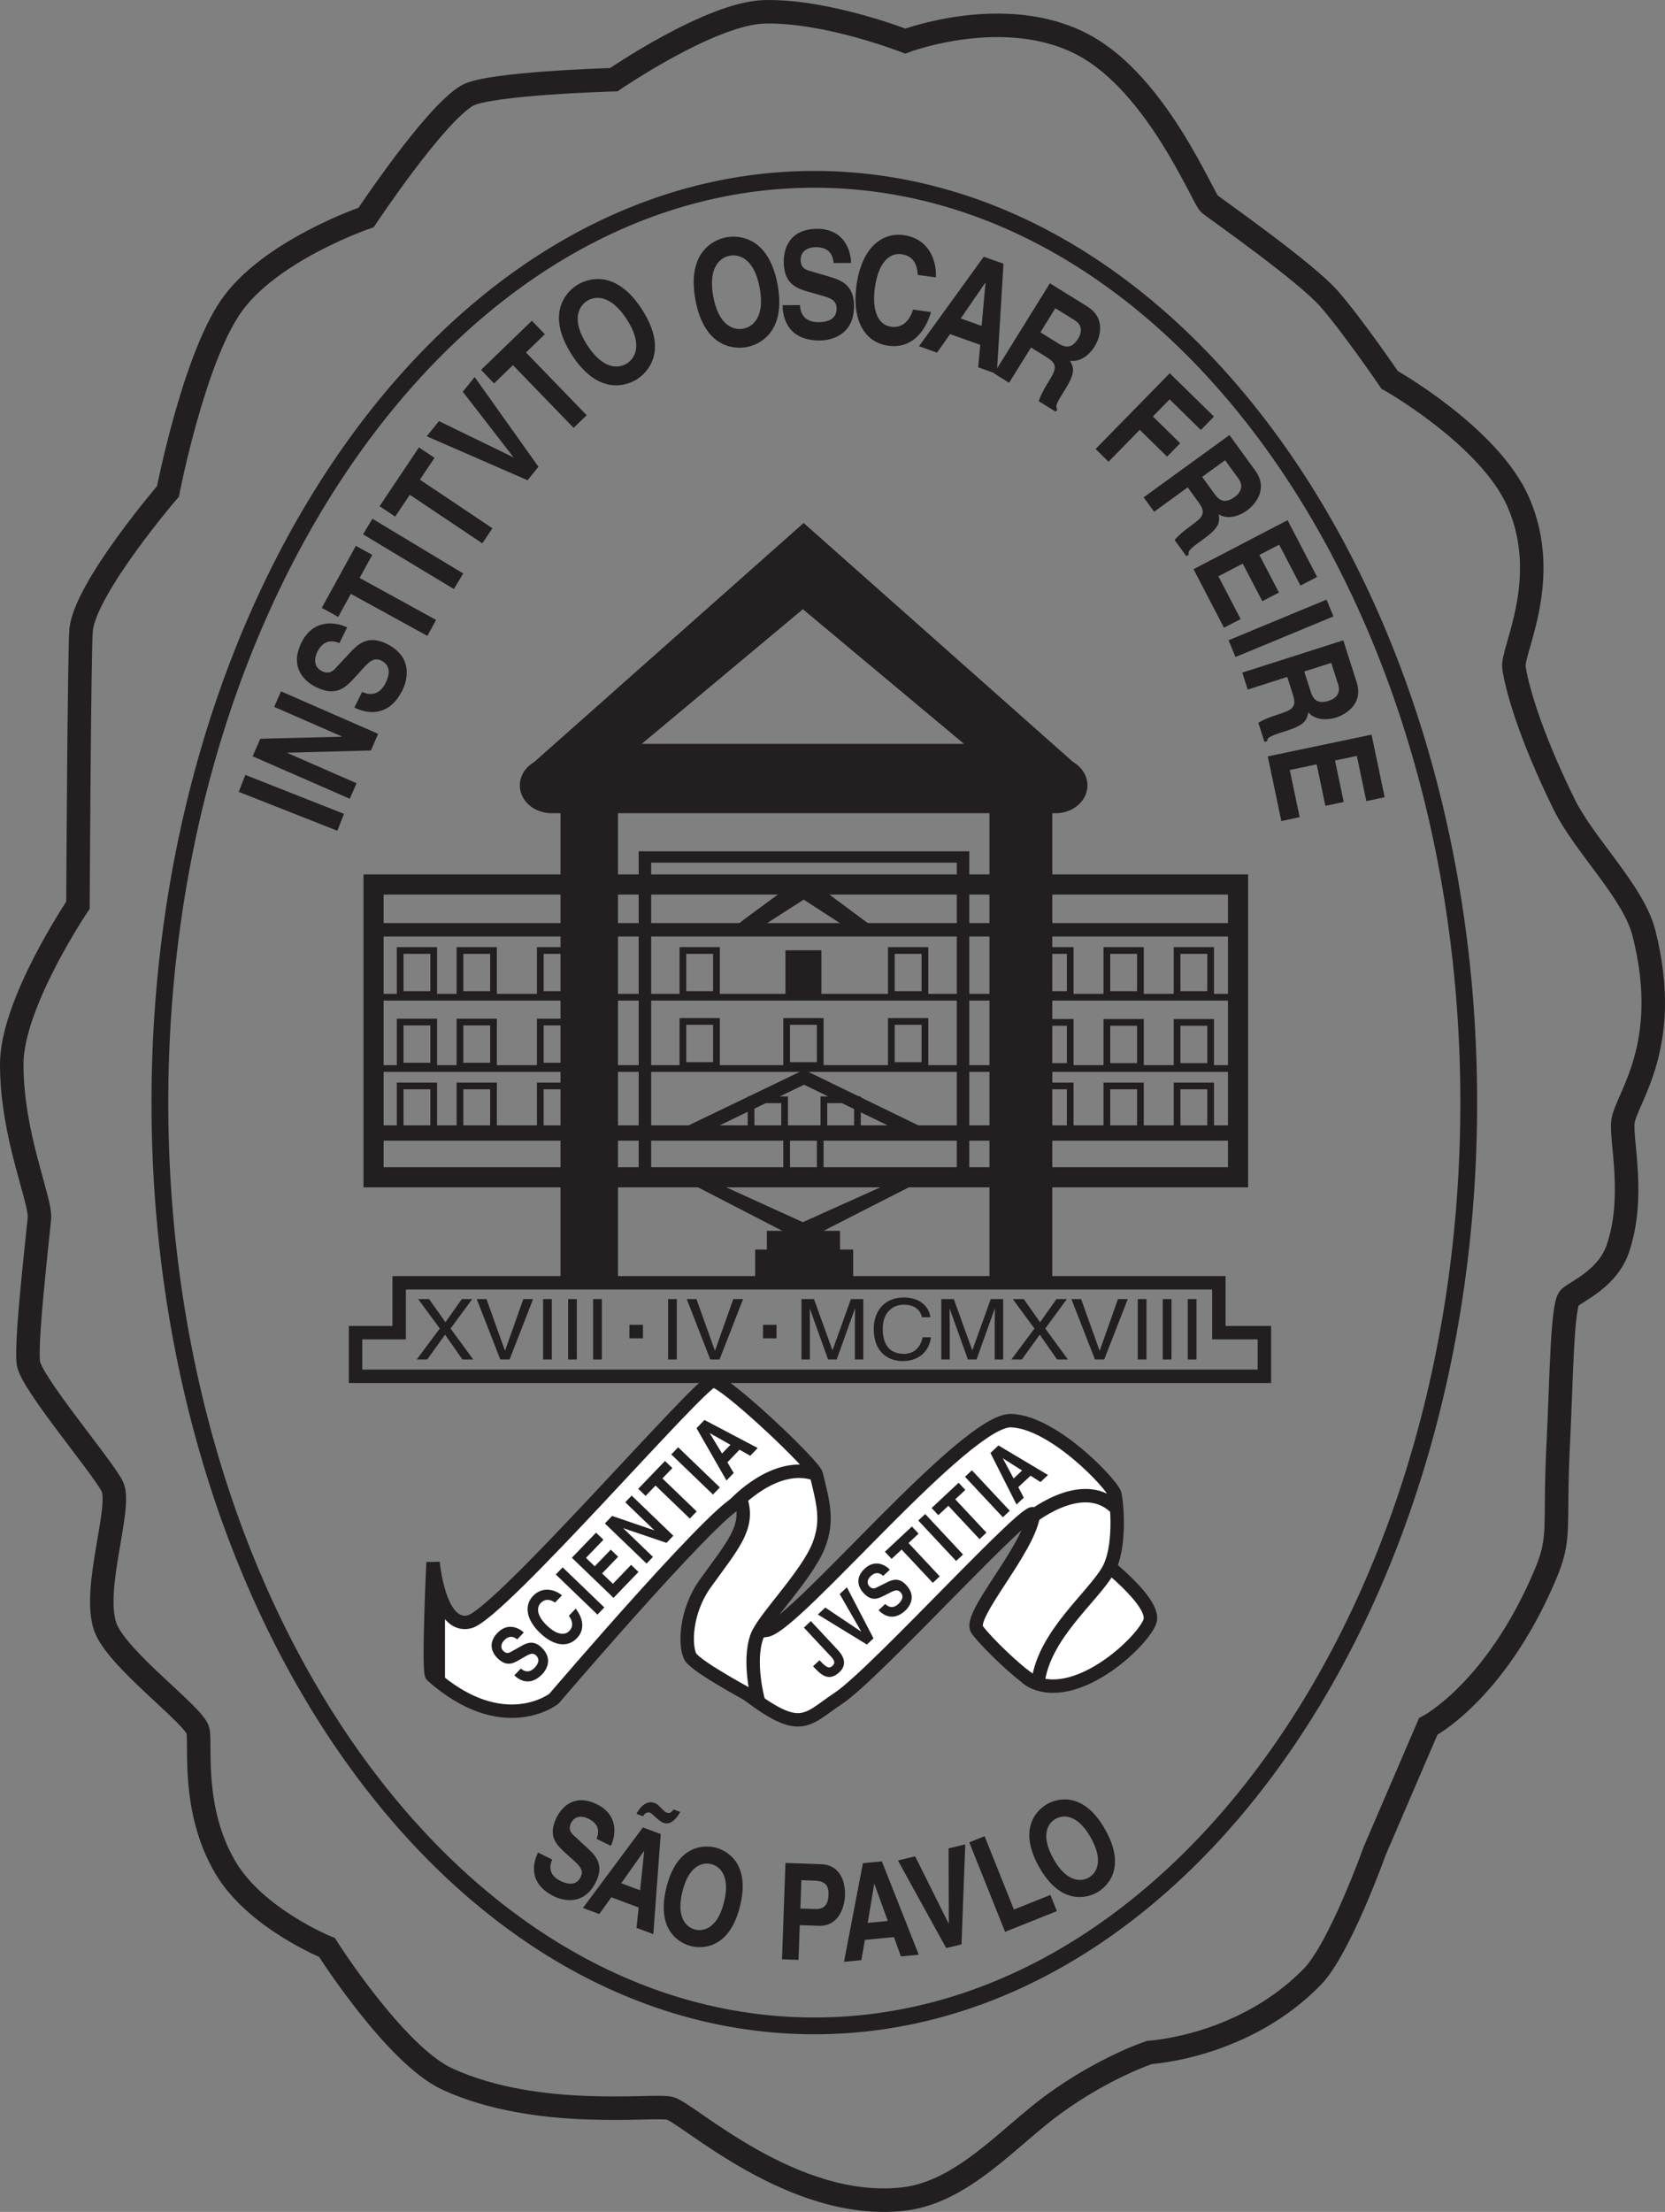 <?xml version="1.0" encoding="UTF-8"?>
<svg xmlns="http://www.w3.org/2000/svg" xmlns:xlink="http://www.w3.org/1999/xlink" width="248.06pt" height="329.41pt" viewBox="0 0 248.06 329.41" version="1.1">
<rect x="0" y="0" width="248.06" height="329.41" fill="#808080" stroke="none"/>
<defs>
<clipPath id="clip1">
  <path d="M 0 0 L 248.059 0 L 248.059 329.41 L 0 329.41 Z M 0 0 "/>
</clipPath>
</defs>
<g id="surface1">
<path style=" stroke:none;fill-rule:nonzero;fill:rgb(100%,100%,100%);fill-opacity:1;" d="M 162.203 230.895 C 162.203 230.895 171.695 237.754 171.395 241.133 C 171.191 243.426 161.777 252.945 154.723 250.797 C 147.672 248.645 154.473 237.66 162.203 230.895 "/>
<path style="fill:none;stroke-width:20;stroke-linecap:round;stroke-linejoin:miter;stroke:rgb(13.699%,12.199%,12.5%);stroke-opacity:1;stroke-miterlimit:4;" d="M 1622.031 985.155 C 1622.031 985.155 1716.953 916.561 1713.945 882.772 C 1711.914 859.842 1617.773 764.647 1547.227 786.131 C 1476.719 807.655 1544.727 917.498 1622.031 985.155 Z M 1622.031 985.155 " transform="matrix(0.1,0,0,-0.1,0,329.41)"/>
<path style=" stroke:none;fill-rule:nonzero;fill:rgb(100%,100%,100%);fill-opacity:1;" d="M 108.848 234.578 C 108.848 234.578 109.707 243.828 114.289 242.773 C 118.871 241.715 143.945 211.289 150.664 211.566 C 157.09 211.828 165.734 221.156 166.074 222.461 C 166.414 223.77 167.039 230.531 165.059 233.926 C 162.746 237.891 155.594 243.465 154.664 250.434 C 154.477 251.852 146.977 244.715 145.566 242.664 C 144.156 240.613 153.23 230.824 153.957 225.633 C 154.344 222.871 130.523 249.172 125.004 252.855 C 119.613 256.449 119.305 258.879 108.668 250.176 C 108.062 249.68 108.848 234.578 108.848 234.578 "/>
<path style="fill:none;stroke-width:20;stroke-linecap:round;stroke-linejoin:miter;stroke:rgb(13.699%,12.199%,12.5%);stroke-opacity:1;stroke-miterlimit:4;" d="M 1088.477 948.319 C 1088.477 948.319 1097.07 855.819 1142.891 866.366 C 1188.711 876.952 1439.453 1181.209 1506.641 1178.436 C 1570.898 1175.819 1657.344 1082.537 1660.742 1069.491 C 1664.141 1056.405 1670.391 988.788 1650.586 954.842 C 1627.461 915.194 1555.938 859.452 1546.641 789.764 C 1544.766 775.584 1469.766 846.952 1455.664 867.459 C 1441.562 887.967 1532.305 985.858 1539.57 1037.772 C 1543.438 1065.389 1305.234 802.381 1250.039 765.545 C 1196.133 729.608 1193.047 705.311 1086.68 792.342 C 1080.625 797.303 1088.477 948.319 1088.477 948.319 Z M 1088.477 948.319 " transform="matrix(0.1,0,0,-0.1,0,329.41)"/>
<g clip-path="url(#clip1)" clip-rule="nonzero">
<path style="fill:none;stroke-width:35;stroke-linecap:butt;stroke-linejoin:miter;stroke:rgb(13.699%,12.199%,12.5%);stroke-opacity:1;stroke-miterlimit:4;" d="M 250.234 2562.303 C 250.234 2562.303 287.617 2754.842 343.242 2836.6 C 400.469 2920.819 545.469 2970.272 545.469 2970.272 C 545.469 2970.272 647.539 3123.905 696.211 3151.834 C 728.086 3170.155 914.414 3175.428 914.414 3175.428 C 914.414 3175.428 1059.18 3274.608 1138.867 3276.483 C 1232.188 3278.67 1348.672 3232.928 1348.672 3232.928 C 1348.672 3232.928 1498.086 3289.334 1614.297 3227.147 C 1724.648 3168.084 1792.188 2998.202 1802.109 2990.233 C 1811.992 2982.303 1945.234 2889.217 1980.469 2848.787 C 2015.703 2808.358 2070.352 2728.358 2070.352 2728.358 C 2070.352 2728.358 2219.688 2644.334 2262.383 2545.545 C 2311.797 2431.483 2252.266 2324.959 2255.508 2300.467 C 2258.789 2275.975 2276.172 2206.444 2330.117 2096.639 C 2360.938 2034.061 2433.516 1966.209 2449.18 1904.608 C 2492.266 1735.662 2421.875 1657.655 2417.93 1623.436 C 2414.648 1594.842 2436.602 1511.561 2410.312 1434.491 C 2395.195 1390.155 2349.961 1371.639 2338.555 1361.6 C 2327.148 1351.6 2326.367 1239.92 2321.641 1145.936 C 2314.883 1013.397 2326.875 1006.092 2300.664 945.233 C 2227.109 774.217 2127.812 722.928 2127.812 722.928 L 2048.086 537.616 C 2048.086 537.616 1996.172 392.225 1955.039 350.038 C 1852.773 245.194 1712.695 237.498 1712.695 237.498 C 1712.695 237.498 1645.781 215.819 1569.062 159.92 C 1503.242 111.912 1434.297 29.413 1346.367 19.217 C 1180.82 -0.002 1023.438 148.905 997.461 154.452 C 971.484 159.998 800.82 136.6 666.953 197.616 C 589.023 233.162 487.109 393.827 487.109 393.827 C 487.109 393.827 380.508 436.913 335.742 513.045 C 285.117 599.178 299.453 693.827 294.922 716.522 C 290.391 739.178 173.594 823.241 156.836 871.248 C 136.836 928.475 182.383 1050.584 167.188 1080.584 C 152.031 1110.545 47.109 1233.827 42.383 1263.67 C 37.617 1293.553 56.211 1451.522 58.711 1479.491 C 61.211 1507.264 17.5 1602.225 17.5 1709.373 C 17.5 1799.959 116.133 1945.975 116.133 1945.975 C 116.133 1945.975 118.086 2329.373 120.859 2356.287 C 127.344 2419.139 250.234 2562.303 250.234 2562.303 Z M 250.234 2562.303 " transform="matrix(0.1,0,0,-0.1,0,329.41)"/>
</g>
<path style="fill:none;stroke-width:25;stroke-linecap:butt;stroke-linejoin:miter;stroke:rgb(13.699%,12.199%,12.5%);stroke-opacity:1;stroke-miterlimit:4;" d="M 2188.203 1652.03 C 2188.203 892.655 1751.68 277.03 1213.203 277.03 C 674.727 277.03 238.203 892.655 238.203 1652.03 C 238.203 2411.444 674.727 3027.03 1213.203 3027.03 C 1751.68 3027.03 2188.203 2411.444 2188.203 1652.03 Z M 2188.203 1652.03 " transform="matrix(0.1,0,0,-0.1,0,329.41)"/>
<path style=" stroke:none;fill-rule:nonzero;fill:rgb(13.699%,12.199%,12.5%);fill-opacity:1;" d="M 70.504 202.465 L 68.898 202.465 L 66.312 198.766 L 63.648 202.465 L 62.078 202.465 L 65.523 197.852 L 62.293 193.465 L 63.926 193.465 L 66.367 196.91 L 68.805 193.465 L 70.359 193.465 L 67.129 197.852 L 70.504 202.465 "/>
<path style=" stroke:none;fill-rule:nonzero;fill:rgb(13.699%,12.199%,12.5%);fill-opacity:1;" d="M 77.969 193.465 L 79.426 193.465 L 75.918 202.465 L 74.539 202.465 L 71.027 193.465 L 72.477 193.465 L 75.223 201.137 L 75.246 201.137 L 77.969 193.465 "/>
<path style=" stroke:none;fill-rule:nonzero;fill:rgb(13.699%,12.199%,12.5%);fill-opacity:1;" d="M 82.215 202.465 L 80.914 202.465 L 80.914 193.465 L 82.215 193.465 L 82.215 202.465 "/>
<path style=" stroke:none;fill-rule:nonzero;fill:rgb(13.699%,12.199%,12.5%);fill-opacity:1;" d="M 85.938 202.465 L 84.641 202.465 L 84.641 193.465 L 85.938 193.465 L 85.938 202.465 "/>
<path style=" stroke:none;fill-rule:nonzero;fill:rgb(13.699%,12.199%,12.5%);fill-opacity:1;" d="M 89.664 202.465 L 88.363 202.465 L 88.363 193.465 L 89.664 193.465 L 89.664 202.465 "/>
<path style=" stroke:none;fill-rule:nonzero;fill:rgb(13.699%,12.199%,12.5%);fill-opacity:1;" d="M 100.836 202.465 L 99.535 202.465 L 99.535 193.465 L 100.836 193.465 L 100.836 202.465 "/>
<path style=" stroke:none;fill-rule:nonzero;fill:rgb(13.699%,12.199%,12.5%);fill-opacity:1;" d="M 109.25 193.465 L 110.711 193.465 L 107.199 202.465 L 105.82 202.465 L 102.312 193.465 L 103.758 193.465 L 106.504 201.137 L 106.531 201.137 L 109.25 193.465 "/>
<path style=" stroke:none;fill-rule:nonzero;fill:rgb(13.699%,12.199%,12.5%);fill-opacity:1;" d="M 127.363 202.465 L 127.363 197.148 C 127.363 196.887 127.391 195.746 127.391 194.906 L 127.363 194.906 L 124.656 202.465 L 123.371 202.465 L 120.664 194.918 L 120.641 194.918 C 120.641 195.746 120.664 196.887 120.664 197.148 L 120.664 202.465 L 119.406 202.465 L 119.406 193.465 L 121.27 193.465 L 124.016 201.07 L 124.043 201.07 L 126.773 193.465 L 128.621 193.465 L 128.621 202.465 L 127.363 202.465 "/>
<path style=" stroke:none;fill-rule:nonzero;fill:rgb(13.699%,12.199%,12.5%);fill-opacity:1;" d="M 137.359 196.172 C 136.996 194.59 135.59 194.305 134.664 194.305 C 132.922 194.305 131.516 195.508 131.516 197.875 C 131.516 199.996 132.32 201.625 134.703 201.625 C 135.551 201.625 137.012 201.25 137.453 199.156 L 138.711 199.156 C 138.176 202.555 135.227 202.703 134.504 202.703 C 132.32 202.703 130.176 201.375 130.176 197.914 C 130.176 195.145 131.863 193.227 134.664 193.227 C 137.145 193.227 138.43 194.668 138.617 196.172 L 137.359 196.172 "/>
<path style=" stroke:none;fill-rule:nonzero;fill:rgb(13.699%,12.199%,12.5%);fill-opacity:1;" d="M 148.195 202.465 L 148.195 197.148 C 148.195 196.887 148.223 195.746 148.223 194.906 L 148.195 194.906 L 145.488 202.465 L 144.203 202.465 L 141.496 194.918 L 141.473 194.918 C 141.473 195.746 141.496 196.887 141.496 197.148 L 141.496 202.465 L 140.238 202.465 L 140.238 193.465 L 142.102 193.465 L 144.848 201.07 L 144.875 201.07 L 147.605 193.465 L 149.453 193.465 L 149.453 202.465 L 148.195 202.465 "/>
<path style=" stroke:none;fill-rule:nonzero;fill:rgb(13.699%,12.199%,12.5%);fill-opacity:1;" d="M 159.102 202.465 L 157.492 202.465 L 154.906 198.766 L 152.242 202.465 L 150.676 202.465 L 154.117 197.852 L 150.887 193.465 L 152.523 193.465 L 154.961 196.91 L 157.398 193.465 L 158.953 193.465 L 155.727 197.852 L 159.102 202.465 "/>
<path style=" stroke:none;fill-rule:nonzero;fill:rgb(13.699%,12.199%,12.5%);fill-opacity:1;" d="M 166.562 193.465 L 168.023 193.465 L 164.512 202.465 L 163.133 202.465 L 159.621 193.465 L 161.07 193.465 L 163.816 201.137 L 163.844 201.137 L 166.562 193.465 "/>
<path style=" stroke:none;fill-rule:nonzero;fill:rgb(13.699%,12.199%,12.5%);fill-opacity:1;" d="M 170.809 202.465 L 169.512 202.465 L 169.512 193.465 L 170.809 193.465 L 170.809 202.465 "/>
<path style=" stroke:none;fill-rule:nonzero;fill:rgb(13.699%,12.199%,12.5%);fill-opacity:1;" d="M 174.535 202.465 L 173.234 202.465 L 173.234 193.465 L 174.535 193.465 L 174.535 202.465 "/>
<path style=" stroke:none;fill-rule:nonzero;fill:rgb(13.699%,12.199%,12.5%);fill-opacity:1;" d="M 178.258 202.465 L 176.961 202.465 L 176.961 193.465 L 178.258 193.465 L 178.258 202.465 "/>
<path style=" stroke:none;fill-rule:nonzero;fill:rgb(13.699%,12.199%,12.5%);fill-opacity:1;" d="M 110.723 48.949 C 112.16 48.684 113.984 47.23 113.184 42.883 C 112.387 38.531 110.164 37.82 108.73 38.086 C 107.293 38.348 105.469 39.801 106.266 44.152 C 107.062 48.5 109.285 49.211 110.723 48.949 Z M 108.227 35.336 C 109.91 35.027 114.508 35.102 115.848 42.395 C 117.184 49.688 112.91 51.387 111.227 51.695 C 109.539 52.004 104.941 51.934 103.605 44.641 C 102.266 37.348 106.539 35.645 108.227 35.336 "/>
<path style=" stroke:none;fill-rule:nonzero;fill:rgb(13.699%,12.199%,12.5%);fill-opacity:1;" d="M 119.191 45.441 C 119.215 46.32 119.582 47.992 121.945 47.984 C 123.227 47.977 124.648 47.598 124.645 45.926 C 124.637 44.691 123.66 44.367 122.289 43.977 L 120.898 43.586 C 118.805 43.004 116.781 42.438 116.766 38.961 C 116.758 37.203 117.52 34.098 121.723 34.078 C 125.691 34.062 126.77 37.227 126.797 39.16 L 124.199 39.172 C 124.121 38.469 123.898 36.797 121.535 36.809 C 120.508 36.812 119.281 37.281 119.289 38.711 C 119.297 39.941 120.125 40.203 120.668 40.355 L 123.828 41.285 C 125.598 41.809 127.227 42.68 127.238 45.52 C 127.258 50.27 123.293 50.703 122.156 50.711 C 117.43 50.73 116.602 47.41 116.594 45.453 L 119.191 45.441 "/>
<path style=" stroke:none;fill-rule:nonzero;fill:rgb(13.699%,12.199%,12.5%);fill-opacity:1;" d="M 136.738 40.945 C 136.652 39.977 136.484 38.156 134.27 37.852 C 132.98 37.676 130.945 38.461 130.336 42.887 C 129.949 45.695 130.516 48.352 132.785 48.66 C 134.27 48.867 135.445 47.984 136.031 46.109 L 138.711 46.477 C 137.707 49.805 135.559 51.93 132.344 51.488 C 128.93 51.02 126.867 47.871 127.609 42.465 C 128.359 36.996 131.332 34.562 134.641 35.016 C 138.48 35.543 139.594 38.98 139.422 41.312 L 136.738 40.945 "/>
<path style=" stroke:none;fill-rule:nonzero;fill:rgb(13.699%,12.199%,12.5%);fill-opacity:1;" d="M 143.137 47.43 L 146.246 48.535 L 146.828 42.113 L 146.797 42.102 Z M 139.602 52.523 L 136.914 51.566 L 146.562 38.234 L 149.504 39.281 L 148.508 55.691 L 145.734 54.707 L 146.047 51.359 L 141.543 49.758 L 139.602 52.523 "/>
<path style=" stroke:none;fill-rule:nonzero;fill:rgb(13.699%,12.199%,12.5%);fill-opacity:1;" d="M 157.703 51.164 C 158.898 51.906 159.793 51.766 160.617 50.438 C 161.059 49.727 161.449 48.52 160.098 47.684 L 157.23 45.902 L 155.004 49.492 Z M 156.418 42.188 L 161.98 45.641 C 164.91 47.457 163.809 50.426 163.09 51.586 C 162.176 53.062 160.773 53.949 159.406 53.723 C 160.008 54.773 160.242 55.488 158.688 57.992 C 157.473 59.953 157.168 60.441 157.52 60.969 L 157.301 61.324 L 154.754 59.746 C 154.996 59.016 155.336 58.266 156.191 56.883 C 157.328 55.051 157.68 54.285 155.977 53.227 L 153.602 51.754 L 150.34 57.004 L 148.09 55.605 L 156.418 42.188 "/>
<path style=" stroke:none;fill-rule:nonzero;fill:rgb(13.699%,12.199%,12.5%);fill-opacity:1;" d="M 51.25 121.203 L 50.258 123.719 L 35.562 117.926 L 36.555 115.406 L 51.25 121.203 "/>
<path style=" stroke:none;fill-rule:nonzero;fill:rgb(13.699%,12.199%,12.5%);fill-opacity:1;" d="M 40.855 105.277 L 41.867 102.961 L 56.34 109.285 L 55.258 111.766 L 42.82 112.098 L 42.805 112.133 L 53.125 116.645 L 52.113 118.957 L 37.641 112.633 L 38.781 110.02 L 50.918 109.715 L 50.934 109.68 L 40.855 105.277 "/>
<path style=" stroke:none;fill-rule:nonzero;fill:rgb(13.699%,12.199%,12.5%);fill-opacity:1;" d="M 53.945 103.047 C 54.742 103.418 56.402 103.836 57.449 101.715 C 58.016 100.566 58.309 99.125 56.812 98.383 C 55.707 97.84 54.98 98.566 54.02 99.617 L 53.047 100.691 C 51.59 102.305 50.18 103.859 47.066 102.32 C 45.484 101.543 43.047 99.473 44.91 95.703 C 46.668 92.148 49.977 92.594 51.723 93.438 L 50.574 95.766 C 49.91 95.52 48.312 94.973 47.27 97.09 C 46.812 98.012 46.684 99.316 47.965 99.949 C 49.07 100.496 49.676 99.867 50.051 99.453 L 52.297 97.039 C 53.555 95.688 55.062 94.621 57.605 95.879 C 61.867 97.984 60.484 101.727 59.98 102.746 C 57.891 106.984 54.551 106.242 52.797 105.375 L 53.945 103.047 "/>
<path style=" stroke:none;fill-rule:nonzero;fill:rgb(13.699%,12.199%,12.5%);fill-opacity:1;" d="M 64.973 92.328 L 63.668 94.699 L 52.273 88.441 L 50.391 91.871 L 47.941 90.527 L 53.016 81.293 L 55.465 82.637 L 53.578 86.07 L 64.973 92.328 "/>
<path style=" stroke:none;fill-rule:nonzero;fill:rgb(13.699%,12.199%,12.5%);fill-opacity:1;" d="M 69.016 85.406 L 67.617 87.723 L 54.09 79.574 L 55.484 77.254 L 69.016 85.406 "/>
<path style=" stroke:none;fill-rule:nonzero;fill:rgb(13.699%,12.199%,12.5%);fill-opacity:1;" d="M 73.363 78.672 L 71.859 80.922 L 61.055 73.688 L 58.875 76.941 L 56.555 75.387 L 62.414 66.633 L 64.734 68.188 L 62.559 71.438 L 73.363 78.672 "/>
<path style=" stroke:none;fill-rule:nonzero;fill:rgb(13.699%,12.199%,12.5%);fill-opacity:1;" d="M 68.945 58.34 L 70.719 56.152 L 80.223 69.516 L 78.598 71.52 L 63.574 64.973 L 65.402 62.715 L 76.453 68.09 L 76.477 68.059 L 68.945 58.34 "/>
<path style=" stroke:none;fill-rule:nonzero;fill:rgb(13.699%,12.199%,12.5%);fill-opacity:1;" d="M 87.406 61.84 L 85.461 63.723 L 76.422 54.379 L 73.609 57.102 L 71.664 55.09 L 79.238 47.766 L 81.18 49.773 L 78.367 52.496 L 87.406 61.84 "/>
<path style=" stroke:none;fill-rule:nonzero;fill:rgb(13.699%,12.199%,12.5%);fill-opacity:1;" d="M 93.418 54.113 C 94.648 53.32 95.781 51.285 93.387 47.566 C 90.992 43.848 88.668 44.035 87.438 44.828 C 86.211 45.621 85.078 47.656 87.473 51.375 C 89.867 55.094 92.191 54.906 93.418 54.113 Z M 85.926 42.48 C 87.367 41.551 91.648 39.867 95.66 46.102 C 99.676 52.336 96.371 55.535 94.93 56.461 C 93.492 57.391 89.211 59.074 85.195 52.84 C 81.184 46.609 84.484 43.406 85.926 42.48 "/>
<path style=" stroke:none;fill-rule:nonzero;fill:rgb(13.699%,12.199%,12.5%);fill-opacity:1;" d="M 165.156 68.762 L 163.223 66.867 L 174.277 55.586 L 180.863 62.039 L 178.906 64.035 L 174.258 59.477 L 171.762 62.023 L 175.832 66.012 L 173.879 68.008 L 169.805 64.016 L 165.156 68.762 "/>
<path style=" stroke:none;fill-rule:nonzero;fill:rgb(13.699%,12.199%,12.5%);fill-opacity:1;" d="M 180.969 73.59 C 181.793 74.727 182.68 74.934 183.941 74.016 C 184.617 73.523 185.438 72.555 184.504 71.27 L 182.52 68.539 L 179.102 71.02 Z M 183.172 64.789 L 187.02 70.09 C 189.043 72.879 186.902 75.211 185.797 76.012 C 184.391 77.031 182.758 77.328 181.578 76.602 C 181.738 77.801 181.688 78.551 179.301 80.281 C 177.43 81.637 176.969 81.973 177.094 82.598 L 176.754 82.844 L 174.996 80.418 C 175.496 79.832 176.09 79.266 177.41 78.312 C 179.152 77.047 179.766 76.465 178.59 74.844 L 176.949 72.582 L 171.945 76.215 L 170.387 74.066 L 183.172 64.789 "/>
<path style=" stroke:none;fill-rule:nonzero;fill:rgb(13.699%,12.199%,12.5%);fill-opacity:1;" d="M 193.75 87.211 L 190.574 81.113 L 187.629 82.645 L 190.543 88.246 L 188.066 89.535 L 185.148 83.938 L 181.52 85.824 L 184.836 92.195 L 182.355 93.484 L 177.816 84.766 L 191.828 77.469 L 196.227 85.918 L 193.75 87.211 "/>
<path style=" stroke:none;fill-rule:nonzero;fill:rgb(13.699%,12.199%,12.5%);fill-opacity:1;" d="M 184.07 97.848 L 183.035 95.348 L 197.629 89.301 L 198.664 91.801 L 184.07 97.848 "/>
<path style=" stroke:none;fill-rule:nonzero;fill:rgb(13.699%,12.199%,12.5%);fill-opacity:1;" d="M 195.281 103.027 C 195.707 104.367 196.484 104.84 197.973 104.363 C 198.766 104.109 199.848 103.441 199.363 101.93 L 198.336 98.719 L 194.312 100.004 Z M 200.129 95.359 L 202.121 101.598 C 203.172 104.879 200.406 106.426 199.109 106.84 C 197.453 107.371 195.809 107.137 194.914 106.078 C 194.695 107.266 194.41 107.965 191.602 108.859 C 189.402 109.566 188.855 109.738 188.781 110.367 L 188.383 110.496 L 187.473 107.645 C 188.129 107.242 188.871 106.895 190.422 106.398 C 192.477 105.742 193.238 105.383 192.629 103.477 L 191.777 100.812 L 185.891 102.695 L 185.082 100.168 L 200.129 95.359 "/>
<path style=" stroke:none;fill-rule:nonzero;fill:rgb(13.699%,12.199%,12.5%);fill-opacity:1;" d="M 203.559 119.305 L 202.148 112.574 L 198.898 113.258 L 200.191 119.438 L 197.461 120.012 L 196.164 113.832 L 192.156 114.672 L 193.633 121.699 L 190.898 122.273 L 188.879 112.648 L 204.34 109.406 L 206.293 118.73 L 203.559 119.305 "/>
<path style="fill:none;stroke-width:30;stroke-linecap:butt;stroke-linejoin:miter;stroke:rgb(13.699%,12.199%,12.5%);stroke-opacity:1;stroke-miterlimit:4;" d="M 1844.492 1976.834 L 556.523 1976.834 L 556.523 1540.819 L 1844.492 1540.819 Z M 1844.492 1976.834 " transform="matrix(0.1,0,0,-0.1,0,329.41)"/>
<path style="fill:none;stroke-width:20;stroke-linecap:butt;stroke-linejoin:miter;stroke:rgb(13.699%,12.199%,12.5%);stroke-opacity:1;stroke-miterlimit:4;" d="M 1841.602 1608.162 L 556.523 1608.162 L 556.523 1909.373 L 1841.602 1909.373 Z M 1841.602 1608.162 " transform="matrix(0.1,0,0,-0.1,0,329.41)"/>
<path style="fill:none;stroke-width:10;stroke-linecap:butt;stroke-linejoin:miter;stroke:rgb(13.699%,12.199%,12.5%);stroke-opacity:1;stroke-miterlimit:4;" d="M 563.32 1808.983 L 1847.188 1808.983 " transform="matrix(0.1,0,0,-0.1,0,329.41)"/>
<path style="fill:none;stroke-width:10;stroke-linecap:butt;stroke-linejoin:miter;stroke:rgb(13.699%,12.199%,12.5%);stroke-opacity:1;stroke-miterlimit:4;" d="M 563.32 1702.811 L 1847.188 1702.811 " transform="matrix(0.1,0,0,-0.1,0,329.41)"/>
<path style="fill:none;stroke-width:20;stroke-linecap:butt;stroke-linejoin:miter;stroke:rgb(13.699%,12.199%,12.5%);stroke-opacity:1;stroke-miterlimit:4;" d="M 563.32 1605.311 L 1847.188 1605.311 " transform="matrix(0.1,0,0,-0.1,0,329.41)"/>
<path style=" stroke:none;fill-rule:nonzero;fill:rgb(13.699%,12.199%,12.5%);fill-opacity:1;" d="M 92.07 191.23 L 83.508 191.23 L 83.508 120.719 L 92.07 120.719 L 92.07 191.23 "/>
<path style=" stroke:none;fill-rule:nonzero;fill:rgb(13.699%,12.199%,12.5%);fill-opacity:1;" d="M 156.777 191.23 L 147.414 191.23 L 147.414 120.719 L 156.777 120.719 L 156.777 191.23 "/>
<path style="fill:none;stroke-width:20;stroke-linecap:butt;stroke-linejoin:miter;stroke:rgb(13.699%,12.199%,12.5%);stroke-opacity:1;stroke-miterlimit:4;" d="M 1815.938 1309.412 L 1815.938 1383.67 L 594.688 1383.67 L 594.688 1309.412 L 529.727 1309.412 L 529.727 1244.452 L 1883.75 1244.452 L 1883.75 1309.412 Z M 1815.938 1309.412 " transform="matrix(0.1,0,0,-0.1,0,329.41)"/>
<path style="fill:none;stroke-width:10;stroke-linecap:butt;stroke-linejoin:miter;stroke:rgb(13.699%,12.199%,12.5%);stroke-opacity:1;stroke-miterlimit:4;" d="M 646.172 1812.967 L 596.172 1812.967 L 596.172 1878.592 L 646.172 1878.592 Z M 646.172 1812.967 " transform="matrix(0.1,0,0,-0.1,0,329.41)"/>
<path style="fill:none;stroke-width:10;stroke-linecap:butt;stroke-linejoin:miter;stroke:rgb(13.699%,12.199%,12.5%);stroke-opacity:1;stroke-miterlimit:4;" d="M 735.273 1812.967 L 685.273 1812.967 L 685.273 1878.592 L 735.273 1878.592 Z M 735.273 1812.967 " transform="matrix(0.1,0,0,-0.1,0,329.41)"/>
<path style="fill:none;stroke-width:10;stroke-linecap:butt;stroke-linejoin:miter;stroke:rgb(13.699%,12.199%,12.5%);stroke-opacity:1;stroke-miterlimit:4;" d="M 854.961 1812.967 L 804.961 1812.967 L 804.961 1878.592 L 854.961 1878.592 Z M 854.961 1812.967 " transform="matrix(0.1,0,0,-0.1,0,329.41)"/>
<path style="fill:none;stroke-width:10;stroke-linecap:butt;stroke-linejoin:miter;stroke:rgb(13.699%,12.199%,12.5%);stroke-opacity:1;stroke-miterlimit:4;" d="M 1067.422 1812.967 L 1017.422 1812.967 L 1017.422 1878.592 L 1067.422 1878.592 Z M 1067.422 1812.967 " transform="matrix(0.1,0,0,-0.1,0,329.41)"/>
<path style="fill:none;stroke-width:10;stroke-linecap:butt;stroke-linejoin:miter;stroke:rgb(13.699%,12.199%,12.5%);stroke-opacity:1;stroke-miterlimit:4;" d="M 1378.008 1812.967 L 1327.969 1812.967 L 1327.969 1878.592 L 1378.008 1878.592 Z M 1378.008 1812.967 " transform="matrix(0.1,0,0,-0.1,0,329.41)"/>
<path style="fill:none;stroke-width:10;stroke-linecap:butt;stroke-linejoin:miter;stroke:rgb(13.699%,12.199%,12.5%);stroke-opacity:1;stroke-miterlimit:4;" d="M 1067.422 1707.225 L 1017.422 1707.225 L 1017.422 1772.889 L 1067.422 1772.889 Z M 1067.422 1707.225 " transform="matrix(0.1,0,0,-0.1,0,329.41)"/>
<path style="fill:none;stroke-width:10;stroke-linecap:butt;stroke-linejoin:miter;stroke:rgb(13.699%,12.199%,12.5%);stroke-opacity:1;stroke-miterlimit:4;" d="M 1378.008 1707.225 L 1327.969 1707.225 L 1327.969 1772.889 L 1378.008 1772.889 Z M 1378.008 1707.225 " transform="matrix(0.1,0,0,-0.1,0,329.41)"/>
<path style="fill:none;stroke-width:10;stroke-linecap:butt;stroke-linejoin:miter;stroke:rgb(13.699%,12.199%,12.5%);stroke-opacity:1;stroke-miterlimit:4;" d="M 1222.031 1707.225 L 1171.992 1707.225 L 1171.992 1772.889 L 1222.031 1772.889 Z M 1222.031 1707.225 " transform="matrix(0.1,0,0,-0.1,0,329.41)"/>
<path style="fill:none;stroke-width:10;stroke-linecap:butt;stroke-linejoin:miter;stroke:rgb(13.699%,12.199%,12.5%);stroke-opacity:1;stroke-miterlimit:4;" d="M 1222.031 1544.452 L 1171.992 1544.452 L 1171.992 1610.077 L 1222.031 1610.077 Z M 1222.031 1544.452 " transform="matrix(0.1,0,0,-0.1,0,329.41)"/>
<path style="fill:none;stroke-width:10;stroke-linecap:butt;stroke-linejoin:miter;stroke:rgb(13.699%,12.199%,12.5%);stroke-opacity:1;stroke-miterlimit:4;" d="M 1803.672 1812.967 L 1753.672 1812.967 L 1753.672 1878.592 L 1803.672 1878.592 Z M 1803.672 1812.967 " transform="matrix(0.1,0,0,-0.1,0,329.41)"/>
<path style="fill:none;stroke-width:10;stroke-linecap:butt;stroke-linejoin:miter;stroke:rgb(13.699%,12.199%,12.5%);stroke-opacity:1;stroke-miterlimit:4;" d="M 1699.062 1812.967 L 1649.062 1812.967 L 1649.062 1878.592 L 1699.062 1878.592 Z M 1699.062 1812.967 " transform="matrix(0.1,0,0,-0.1,0,329.41)"/>
<path style="fill:none;stroke-width:10;stroke-linecap:butt;stroke-linejoin:miter;stroke:rgb(13.699%,12.199%,12.5%);stroke-opacity:1;stroke-miterlimit:4;" d="M 1803.672 1705.858 L 1753.672 1705.858 L 1753.672 1771.483 L 1803.672 1771.483 Z M 1803.672 1705.858 " transform="matrix(0.1,0,0,-0.1,0,329.41)"/>
<path style="fill:none;stroke-width:10;stroke-linecap:butt;stroke-linejoin:miter;stroke:rgb(13.699%,12.199%,12.5%);stroke-opacity:1;stroke-miterlimit:4;" d="M 1699.062 1705.858 L 1649.062 1705.858 L 1649.062 1771.483 L 1699.062 1771.483 Z M 1699.062 1705.858 " transform="matrix(0.1,0,0,-0.1,0,329.41)"/>
<path style="fill:none;stroke-width:10;stroke-linecap:butt;stroke-linejoin:miter;stroke:rgb(13.699%,12.199%,12.5%);stroke-opacity:1;stroke-miterlimit:4;" d="M 1803.672 1611.248 L 1753.672 1611.248 L 1753.672 1676.873 L 1803.672 1676.873 Z M 1803.672 1611.248 " transform="matrix(0.1,0,0,-0.1,0,329.41)"/>
<path style="fill:none;stroke-width:10;stroke-linecap:butt;stroke-linejoin:miter;stroke:rgb(13.699%,12.199%,12.5%);stroke-opacity:1;stroke-miterlimit:4;" d="M 1699.062 1611.248 L 1649.062 1611.248 L 1649.062 1676.873 L 1699.062 1676.873 Z M 1699.062 1611.248 " transform="matrix(0.1,0,0,-0.1,0,329.41)"/>
<path style="fill:none;stroke-width:10;stroke-linecap:butt;stroke-linejoin:miter;stroke:rgb(13.699%,12.199%,12.5%);stroke-opacity:1;stroke-miterlimit:4;" d="M 1277.461 1608.748 L 1227.461 1608.748 L 1227.461 1656.248 L 1277.461 1656.248 Z M 1277.461 1608.748 " transform="matrix(0.1,0,0,-0.1,0,329.41)"/>
<path style="fill:none;stroke-width:10;stroke-linecap:butt;stroke-linejoin:miter;stroke:rgb(13.699%,12.199%,12.5%);stroke-opacity:1;stroke-miterlimit:4;" d="M 1168.945 1608.748 L 1118.945 1608.748 L 1118.945 1656.248 L 1168.945 1656.248 Z M 1168.945 1608.748 " transform="matrix(0.1,0,0,-0.1,0,329.41)"/>
<path style="fill:none;stroke-width:10;stroke-linecap:butt;stroke-linejoin:miter;stroke:rgb(13.699%,12.199%,12.5%);stroke-opacity:1;stroke-miterlimit:4;" d="M 1594.453 1812.967 L 1544.453 1812.967 L 1544.453 1878.592 L 1594.453 1878.592 Z M 1594.453 1812.967 " transform="matrix(0.1,0,0,-0.1,0,329.41)"/>
<path style="fill:none;stroke-width:10;stroke-linecap:butt;stroke-linejoin:miter;stroke:rgb(13.699%,12.199%,12.5%);stroke-opacity:1;stroke-miterlimit:4;" d="M 1594.453 1705.858 L 1544.453 1705.858 L 1544.453 1771.483 L 1594.453 1771.483 Z M 1594.453 1705.858 " transform="matrix(0.1,0,0,-0.1,0,329.41)"/>
<path style="fill:none;stroke-width:10;stroke-linecap:butt;stroke-linejoin:miter;stroke:rgb(13.699%,12.199%,12.5%);stroke-opacity:1;stroke-miterlimit:4;" d="M 1594.453 1611.248 L 1544.453 1611.248 L 1544.453 1676.873 L 1594.453 1676.873 Z M 1594.453 1611.248 " transform="matrix(0.1,0,0,-0.1,0,329.41)"/>
<path style="fill:none;stroke-width:10;stroke-linecap:butt;stroke-linejoin:miter;stroke:rgb(13.699%,12.199%,12.5%);stroke-opacity:1;stroke-miterlimit:4;" d="M 646.172 1706.366 L 596.172 1706.366 L 596.172 1771.991 L 646.172 1771.991 Z M 646.172 1706.366 " transform="matrix(0.1,0,0,-0.1,0,329.41)"/>
<path style="fill:none;stroke-width:10;stroke-linecap:butt;stroke-linejoin:miter;stroke:rgb(13.699%,12.199%,12.5%);stroke-opacity:1;stroke-miterlimit:4;" d="M 735.273 1706.366 L 685.273 1706.366 L 685.273 1771.991 L 735.273 1771.991 Z M 735.273 1706.366 " transform="matrix(0.1,0,0,-0.1,0,329.41)"/>
<path style="fill:none;stroke-width:10;stroke-linecap:butt;stroke-linejoin:miter;stroke:rgb(13.699%,12.199%,12.5%);stroke-opacity:1;stroke-miterlimit:4;" d="M 854.961 1706.366 L 804.961 1706.366 L 804.961 1771.991 L 854.961 1771.991 Z M 854.961 1706.366 " transform="matrix(0.1,0,0,-0.1,0,329.41)"/>
<path style="fill:none;stroke-width:10;stroke-linecap:butt;stroke-linejoin:miter;stroke:rgb(13.699%,12.199%,12.5%);stroke-opacity:1;stroke-miterlimit:4;" d="M 646.172 1611.248 L 596.172 1611.248 L 596.172 1676.873 L 646.172 1676.873 Z M 646.172 1611.248 " transform="matrix(0.1,0,0,-0.1,0,329.41)"/>
<path style="fill:none;stroke-width:10;stroke-linecap:butt;stroke-linejoin:miter;stroke:rgb(13.699%,12.199%,12.5%);stroke-opacity:1;stroke-miterlimit:4;" d="M 735.273 1611.248 L 685.273 1611.248 L 685.273 1676.873 L 735.273 1676.873 Z M 735.273 1611.248 " transform="matrix(0.1,0,0,-0.1,0,329.41)"/>
<path style="fill:none;stroke-width:10;stroke-linecap:butt;stroke-linejoin:miter;stroke:rgb(13.699%,12.199%,12.5%);stroke-opacity:1;stroke-miterlimit:4;" d="M 854.961 1611.248 L 804.961 1611.248 L 804.961 1676.873 L 854.961 1676.873 Z M 854.961 1611.248 " transform="matrix(0.1,0,0,-0.1,0,329.41)"/>
<path style=" stroke:none;fill-rule:nonzero;fill:rgb(13.699%,12.199%,12.5%);fill-opacity:1;" d="M 122.379 148.527 L 117.023 148.527 L 117.023 141.52 L 122.379 141.52 L 122.379 148.527 "/>
<path style=" stroke:none;fill-rule:nonzero;fill:rgb(13.699%,12.199%,12.5%);fill-opacity:1;" d="M 108.828 138.559 L 112.598 138.559 L 120.648 133.395 L 118.84 133.391 L 126.797 138.555 L 130.812 138.559 L 128.613 136.977 L 120.656 131.059 L 119.754 130.391 L 118.844 131.055 L 110.793 136.969 L 108.828 138.559 "/>
<path style=" stroke:none;fill-rule:nonzero;fill:rgb(13.699%,12.199%,12.5%);fill-opacity:1;" d="M 134.883 168.672 L 139.016 168.672 L 137.008 167.688 L 120.234 159.531 L 119.801 159.32 L 119.363 159.527 L 102.402 167.688 L 100.641 168.719 L 104.977 168.695 L 106.973 167.711 L 120.23 161.332 L 119.359 161.328 L 132.445 167.695 L 134.883 168.672 "/>
<path style=" stroke:none;fill-rule:nonzero;fill:rgb(13.699%,12.199%,12.5%);fill-opacity:1;" d="M 135.82 174.727 L 118.855 182.352 L 120.359 182.355 L 103.59 174.73 L 102.082 175.84 L 118.852 184.492 L 119.602 184.852 L 120.352 184.496 L 137.316 175.844 L 135.82 174.727 "/>
<path style=" stroke:none;fill-rule:nonzero;fill:rgb(13.699%,12.199%,12.5%);fill-opacity:1;" d="M 125.148 190.793 L 114.254 190.793 L 114.254 183.301 L 125.148 183.301 L 125.148 190.793 "/>
<path style=" stroke:none;fill-rule:nonzero;fill:rgb(13.699%,12.199%,12.5%);fill-opacity:1;" d="M 127.113 191.262 L 112.508 191.262 L 112.508 186.09 L 127.113 186.09 L 127.113 191.262 "/>
<path style=" stroke:none;fill-rule:nonzero;fill:rgb(13.699%,12.199%,12.5%);fill-opacity:1;" d="M 95.152 126.781 L 95.152 175.543 L 97.016 175.543 L 97.016 128.469 L 142.547 128.469 L 142.547 175.543 L 144.41 175.543 L 144.41 126.781 L 95.152 126.781 "/>
<path style=" stroke:none;fill-rule:nonzero;fill:rgb(13.699%,12.199%,12.5%);fill-opacity:1;" d="M 119.617 90.73 L 143.617 110.777 L 95.613 110.777 Z M 119.73 77.887 L 78.938 114.059 L 160.523 114.059 L 119.73 77.887 "/>
<path style=" stroke:none;fill-rule:nonzero;fill:rgb(13.699%,12.199%,12.5%);fill-opacity:1;" d="M 95.789 199.312 L 93.777 199.312 L 93.777 197.301 L 95.789 197.301 L 95.789 199.312 "/>
<path style=" stroke:none;fill-rule:nonzero;fill:rgb(13.699%,12.199%,12.5%);fill-opacity:1;" d="M 115.688 199.312 L 113.676 199.312 L 113.676 197.301 L 115.688 197.301 L 115.688 199.312 "/>
<path style=" stroke:none;fill-rule:nonzero;fill:rgb(13.699%,12.199%,12.5%);fill-opacity:1;" d="M 82.273 276.934 C 81.938 277.656 81.559 279.164 83.488 280.113 C 84.531 280.629 85.844 280.895 86.516 279.531 C 87.012 278.523 86.348 277.863 85.387 276.992 L 84.414 276.113 C 82.945 274.789 81.527 273.512 82.922 270.676 C 83.625 269.238 85.504 267.02 88.934 268.707 C 92.168 270.297 91.77 273.309 91.008 274.895 L 88.887 273.855 C 89.109 273.25 89.605 271.801 87.676 270.852 C 86.836 270.438 85.652 270.324 85.078 271.492 C 84.582 272.496 85.156 273.047 85.535 273.387 L 87.73 275.426 C 88.961 276.566 89.934 277.934 88.793 280.25 C 86.887 284.129 83.48 282.875 82.555 282.422 C 78.699 280.523 79.371 277.488 80.156 275.891 L 82.273 276.934 "/>
<path style=" stroke:none;fill-rule:nonzero;fill:rgb(13.699%,12.199%,12.5%);fill-opacity:1;" d="M 101.344 269.84 C 101.059 270.375 100.109 271.941 98.836 271.469 C 98.496 271.344 98.012 270.949 97.777 270.734 C 97.355 270.363 97.086 270.051 96.824 269.953 C 96.285 269.754 95.91 270.297 95.801 270.492 L 94.82 270.129 C 95.02 269.773 95.336 269.254 95.793 268.867 C 96.266 268.488 96.844 268.254 97.535 268.512 C 97.891 268.645 98.078 268.84 98.512 269.281 C 98.941 269.719 99.129 269.871 99.344 269.953 C 99.852 270.141 100.164 269.766 100.348 269.469 Z M 92.555 280.465 L 95.367 281.512 L 95.977 275.676 L 95.945 275.668 Z M 89.277 285.051 L 86.848 284.148 L 95.781 272.148 L 98.441 273.137 L 97.336 288.043 L 94.828 287.113 L 95.152 284.074 L 91.078 282.562 L 89.277 285.051 "/>
<path style=" stroke:none;fill-rule:nonzero;fill:rgb(13.699%,12.199%,12.5%);fill-opacity:1;" d="M 103.582 287.367 C 104.871 287.68 106.926 287.148 107.875 283.242 C 108.824 279.336 107.242 277.922 105.953 277.609 C 104.66 277.297 102.609 277.828 101.66 281.734 C 100.711 285.641 102.289 287.051 103.582 287.367 Z M 106.551 275.141 C 108.066 275.508 111.855 277.273 110.266 283.824 C 108.672 290.375 104.496 290.203 102.98 289.836 C 101.469 289.465 97.676 287.703 99.27 281.152 C 100.859 274.602 105.039 274.773 106.551 275.141 "/>
<path style=" stroke:none;fill-rule:nonzero;fill:rgb(13.699%,12.199%,12.5%);fill-opacity:1;" d="M 121.52 284.305 C 123.355 284.371 123.41 282.773 123.434 282.137 C 123.484 280.734 122.867 280.133 121.344 280.078 L 119.395 280.008 L 119.242 284.227 Z M 118.965 291.879 L 116.508 291.789 L 117.023 277.441 L 122.398 277.633 C 124.68 277.715 125.988 279.547 125.891 282.363 C 125.844 283.664 125.133 286.922 121.969 286.805 L 119.152 286.703 L 118.965 291.879 "/>
<path style=" stroke:none;fill-rule:nonzero;fill:rgb(13.699%,12.199%,12.5%);fill-opacity:1;" d="M 129.277 286.367 L 132.266 286.082 L 130.273 280.566 L 130.242 280.57 Z M 128.324 291.922 L 125.742 292.168 L 128.562 277.473 L 131.387 277.203 L 136.879 291.105 L 134.219 291.359 L 133.188 288.484 L 128.859 288.898 L 128.324 291.922 "/>
<path style=" stroke:none;fill-rule:nonzero;fill:rgb(13.699%,12.199%,12.5%);fill-opacity:1;" d="M 141.32 275.27 L 143.809 274.676 L 143.25 289.57 L 140.969 290.117 L 133.773 277.07 L 136.344 276.457 L 141.324 286.453 L 141.359 286.445 L 141.32 275.27 "/>
<path style=" stroke:none;fill-rule:nonzero;fill:rgb(13.699%,12.199%,12.5%);fill-opacity:1;" d="M 151.059 284.379 L 156.496 282.203 L 157.461 284.617 L 149.742 287.703 L 144.406 274.371 L 146.691 273.457 L 151.059 284.379 "/>
<path style=" stroke:none;fill-rule:nonzero;fill:rgb(13.699%,12.199%,12.5%);fill-opacity:1;" d="M 162.188 279.629 C 163.344 278.98 164.484 277.191 162.52 273.688 C 160.555 270.18 158.434 270.223 157.273 270.871 C 156.117 271.523 154.977 273.309 156.941 276.816 C 158.906 280.32 161.027 280.277 162.188 279.629 Z M 156.031 268.656 C 157.391 267.895 161.367 266.605 164.664 272.484 C 167.961 278.363 164.789 281.082 163.43 281.844 C 162.07 282.605 158.094 283.898 154.797 278.02 C 151.5 272.141 154.676 269.418 156.031 268.656 "/>
<path style=" stroke:none;fill-rule:nonzero;fill:rgb(100%,100%,100%);fill-opacity:1;" d="M 64.52 232.672 C 64.52 232.672 65.375 242.672 69.945 241.527 C 74.52 240.383 104.457 205.637 106.238 205.637 C 108.02 205.637 121.273 218.16 121.613 219.574 C 122.621 223.75 123.426 226.426 121.988 230.121 C 120.223 234.66 113.684 241.125 112.754 243.75 C 111.414 247.52 112.945 253.164 112.945 253.164 C 112.945 253.164 103.691 248.277 102.852 246.719 C 102.012 245.16 102.031 240.031 105.129 235.75 C 109.105 230.242 111.48 227.629 110.52 223.812 C 109.82 221.039 82.52 252.992 82.52 252.992 C 82.52 252.992 74.953 258.934 64.34 249.527 C 63.734 248.992 64.52 232.672 64.52 232.672 "/>
<path style="fill:none;stroke-width:20;stroke-linecap:round;stroke-linejoin:miter;stroke:rgb(13.699%,12.199%,12.5%);stroke-opacity:1;stroke-miterlimit:4;" d="M 645.195 967.381 C 645.195 967.381 653.75 867.381 699.453 878.827 C 745.195 890.272 1044.57 1237.733 1062.383 1237.733 C 1080.195 1237.733 1212.734 1112.498 1216.133 1098.358 C 1226.211 1056.6 1234.258 1029.842 1219.883 992.889 C 1202.227 947.498 1136.836 882.85 1127.539 856.6 C 1114.141 818.905 1129.453 762.459 1129.453 762.459 C 1129.453 762.459 1036.914 811.327 1028.516 826.913 C 1020.117 842.498 1020.312 893.788 1051.289 936.6 C 1091.055 991.678 1114.805 1017.811 1105.195 1055.975 C 1098.203 1083.709 825.195 764.178 825.195 764.178 C 825.195 764.178 749.531 704.764 643.398 798.827 C 637.344 804.178 645.195 967.381 645.195 967.381 Z M 645.195 967.381 " transform="matrix(0.1,0,0,-0.1,0,329.41)"/>
<path style="fill-rule:nonzero;fill:rgb(100%,100%,100%);fill-opacity:1;stroke-width:20;stroke-linecap:round;stroke-linejoin:miter;stroke:rgb(13.699%,12.199%,12.5%);stroke-opacity:1;stroke-miterlimit:4;" d="M 1095.273 1054.491 C 1095.273 1054.491 1154.766 1119.256 1214.336 1099.139 " transform="matrix(0.1,0,0,-0.1,0,329.41)"/>
<path style="fill:none;stroke-width:20;stroke-linecap:round;stroke-linejoin:miter;stroke:rgb(13.699%,12.199%,12.5%);stroke-opacity:1;stroke-miterlimit:4;" d="M 1530.703 1029.881 C 1530.703 1029.881 1609.648 1096.952 1660.625 1050.037 " transform="matrix(0.1,0,0,-0.1,0,329.41)"/>
<path style=" stroke:none;fill-rule:nonzero;fill:rgb(13.699%,12.199%,12.5%);fill-opacity:1;" d="M 64.066 233.941 L 64.07 249.934 L 66.297 251.031 L 66.297 239.512 L 64.066 233.941 "/>
<path style=" stroke:none;fill-rule:nonzero;fill:rgb(13.699%,12.199%,12.5%);fill-opacity:1;" d="M 77.602 248.484 C 77.957 248.812 78.75 249.305 79.645 248.371 C 80.129 247.871 80.52 247.168 79.863 246.535 C 79.379 246.07 78.883 246.328 78.207 246.715 L 77.527 247.113 C 76.5 247.711 75.512 248.289 74.145 246.973 C 73.453 246.309 72.527 244.828 74.117 243.18 C 75.621 241.617 77.266 242.398 78.035 243.121 L 77.051 244.145 C 76.746 243.906 76.008 243.359 75.113 244.289 C 74.727 244.691 74.445 245.348 75.008 245.887 C 75.488 246.355 75.906 246.129 76.172 245.973 L 77.738 245.094 C 78.613 244.598 79.578 244.289 80.691 245.363 C 82.559 247.164 81.219 248.879 80.789 249.328 C 79.004 251.184 77.391 250.246 76.621 249.504 L 77.602 248.484 "/>
<path style=" stroke:none;fill-rule:nonzero;fill:rgb(13.699%,12.199%,12.5%);fill-opacity:1;" d="M 82.699 238.656 C 82.246 238.383 81.391 237.871 80.543 238.75 C 80.051 239.262 79.746 240.414 81.5 242.102 C 82.613 243.176 83.965 243.781 84.832 242.879 C 85.398 242.289 85.387 241.488 84.75 240.629 L 85.773 239.562 C 86.918 241.074 87.164 242.707 85.938 243.98 C 84.633 245.336 82.582 245.234 80.438 243.172 C 78.27 241.082 78.152 238.988 79.414 237.676 C 80.879 236.152 82.754 236.766 83.723 237.594 L 82.699 238.656 "/>
<path style=" stroke:none;fill-rule:nonzero;fill:rgb(13.699%,12.199%,12.5%);fill-opacity:1;" d="M 90.035 239.391 L 89.012 240.457 L 82.805 234.48 L 83.828 233.418 L 90.035 239.391 "/>
<path style=" stroke:none;fill-rule:nonzero;fill:rgb(13.699%,12.199%,12.5%);fill-opacity:1;" d="M 89.902 229.305 L 87.301 232.008 L 88.605 233.262 L 90.996 230.781 L 92.094 231.84 L 89.703 234.32 L 91.312 235.867 L 94.027 233.047 L 95.125 234.105 L 91.406 237.965 L 85.199 231.992 L 88.801 228.25 L 89.902 229.305 "/>
<path style=" stroke:none;fill-rule:nonzero;fill:rgb(13.699%,12.199%,12.5%);fill-opacity:1;" d="M 93.156 223.727 L 94.109 222.734 L 100.32 228.711 L 99.297 229.773 L 92.867 227.59 L 92.855 227.602 L 97.281 231.863 L 96.328 232.855 L 90.117 226.883 L 91.195 225.762 L 97.465 227.902 L 97.477 227.887 L 93.156 223.727 "/>
<path style=" stroke:none;fill-rule:nonzero;fill:rgb(13.699%,12.199%,12.5%);fill-opacity:1;" d="M 103.797 225.094 L 102.773 226.156 L 97.664 221.238 L 96.184 222.777 L 95.086 221.719 L 99.07 217.578 L 100.172 218.637 L 98.688 220.176 L 103.797 225.094 "/>
<path style=" stroke:none;fill-rule:nonzero;fill:rgb(13.699%,12.199%,12.5%);fill-opacity:1;" d="M 107.246 221.512 L 106.223 222.574 L 100.012 216.602 L 101.035 215.535 L 107.246 221.512 "/>
<path style=" stroke:none;fill-rule:nonzero;fill:rgb(13.699%,12.199%,12.5%);fill-opacity:1;" d="M 107.574 216.465 L 108.824 215.168 L 105.762 213.434 L 105.746 213.449 Z M 109.312 219.367 L 108.234 220.484 L 103.773 212.695 L 104.953 211.469 L 112.887 215.648 L 111.773 216.805 L 110.18 215.898 L 108.371 217.777 L 109.312 219.367 "/>
<path style=" stroke:none;fill-rule:nonzero;fill:rgb(13.699%,12.199%,12.5%);fill-opacity:1;" d="M 124.805 245.707 C 126 246.98 126.039 248.113 125.047 249.039 C 123.402 250.578 122.207 249.305 121.129 248.152 L 122.094 247.25 C 122.98 248.199 123.469 248.609 124.02 248.094 C 124.559 247.594 124.203 247.133 123.773 246.672 L 119.766 242.391 L 120.801 241.422 L 124.805 245.707 "/>
<path style=" stroke:none;fill-rule:nonzero;fill:rgb(13.699%,12.199%,12.5%);fill-opacity:1;" d="M 125.102 237.395 L 126.176 236.391 L 130.137 243.992 L 129.152 244.914 L 121.848 240.445 L 122.953 239.406 L 128.289 242.984 L 128.301 242.969 L 125.102 237.395 "/>
<path style=" stroke:none;fill-rule:nonzero;fill:rgb(13.699%,12.199%,12.5%);fill-opacity:1;" d="M 131.891 238.871 C 132.215 239.199 132.949 239.711 133.852 238.867 C 134.34 238.406 134.75 237.754 134.152 237.117 C 133.715 236.648 133.223 236.867 132.559 237.207 L 131.887 237.551 C 130.875 238.074 129.898 238.578 128.66 237.25 C 128.031 236.578 127.219 235.117 128.82 233.617 C 130.336 232.199 131.875 233.027 132.574 233.762 L 131.582 234.688 C 131.305 234.445 130.621 233.883 129.723 234.727 C 129.328 235.094 129.027 235.711 129.535 236.258 C 129.977 236.727 130.387 236.531 130.648 236.395 L 132.191 235.629 C 133.055 235.199 133.988 234.957 135.004 236.039 C 136.699 237.852 135.336 239.43 134.902 239.836 C 133.098 241.523 131.602 240.547 130.898 239.797 L 131.891 238.871 "/>
<path style=" stroke:none;fill-rule:nonzero;fill:rgb(13.699%,12.199%,12.5%);fill-opacity:1;" d="M 140.004 234.762 L 138.973 235.727 L 134.328 230.766 L 132.836 232.16 L 131.836 231.094 L 135.859 227.336 L 136.855 228.398 L 135.359 229.797 L 140.004 234.762 "/>
<path style=" stroke:none;fill-rule:nonzero;fill:rgb(13.699%,12.199%,12.5%);fill-opacity:1;" d="M 143.48 231.508 L 142.449 232.473 L 136.809 226.445 L 137.84 225.477 L 143.48 231.508 "/>
<path style=" stroke:none;fill-rule:nonzero;fill:rgb(13.699%,12.199%,12.5%);fill-opacity:1;" d="M 146.965 228.246 L 145.934 229.215 L 141.289 224.25 L 139.797 225.648 L 138.797 224.582 L 142.82 220.82 L 143.816 221.887 L 142.32 223.285 L 146.965 228.246 "/>
<path style=" stroke:none;fill-rule:nonzero;fill:rgb(13.699%,12.199%,12.5%);fill-opacity:1;" d="M 150.441 224.992 L 149.41 225.961 L 143.77 219.93 L 144.801 218.965 L 150.441 224.992 "/>
<path style=" stroke:none;fill-rule:nonzero;fill:rgb(13.699%,12.199%,12.5%);fill-opacity:1;" d="M 151.012 220.18 L 152.273 219 L 149.426 217.188 L 149.414 217.199 Z M 152.531 223.043 L 151.441 224.059 L 147.562 216.383 L 148.754 215.266 L 156.137 219.664 L 155.016 220.715 L 153.535 219.77 L 151.711 221.477 L 152.531 223.043 "/>
<path style=" stroke:none;fill-rule:nonzero;fill:rgb(13.699%,12.199%,12.5%);fill-opacity:1;" d="M 162.016 116.961 C 162.016 119.254 159.895 121.109 157.277 121.109 L 82.184 121.109 C 79.566 121.109 77.445 119.254 77.445 116.961 C 77.445 114.672 79.566 112.812 82.184 112.812 L 157.277 112.812 C 159.895 112.812 162.016 114.672 162.016 116.961 "/>
</g>
</svg>
